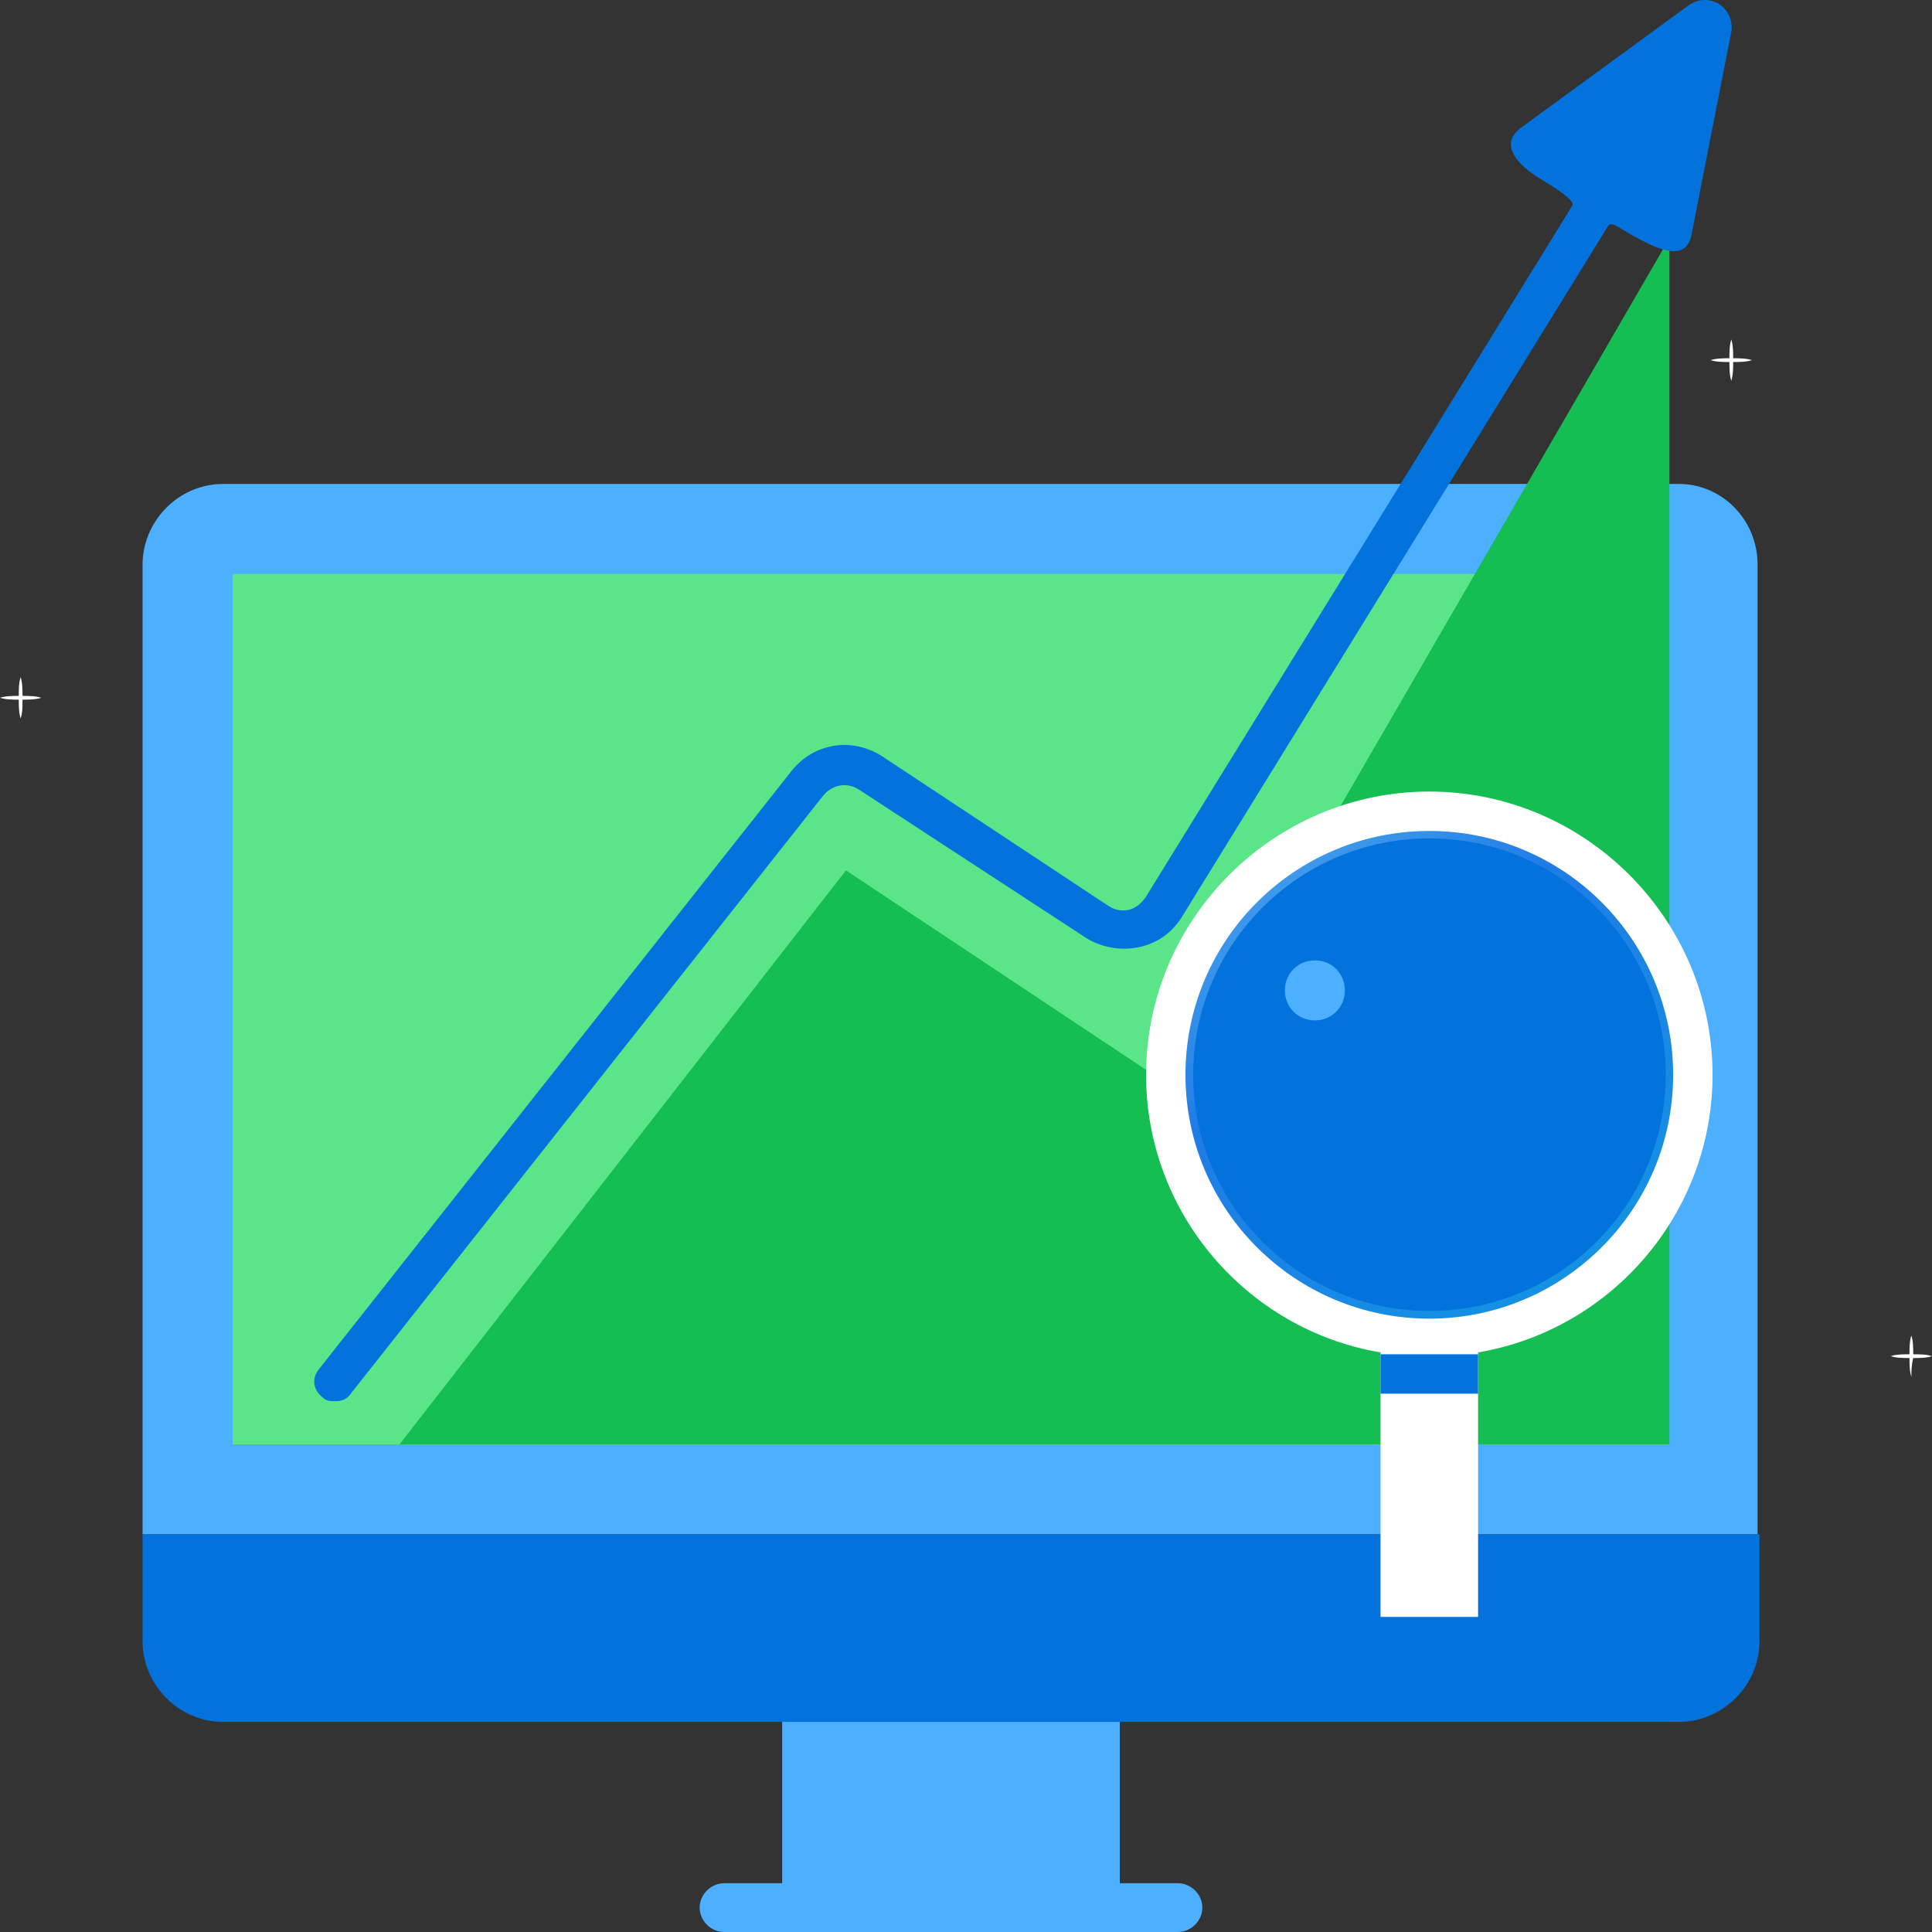 <svg enable-background="new 0 0 103 103" height="103" viewBox="0 0 103 103" width="103" xmlns="http://www.w3.org/2000/svg" xmlns:xlink="http://www.w3.org/1999/xlink"><rect x="0" y="0" width="103" height="103" fill="#333333" stroke="none"/><linearGradient id="a" gradientUnits="userSpaceOnUse" x1="56.884" x2="97.475" y1="31.64" y2="85.481"><stop offset="0" stop-color="#87e0fd"/><stop offset=".4" stop-color="#207ce5"/><stop offset="1" stop-color="#05abe0"/></linearGradient><path d="m93.7 30.1v51.7h-86.1v-51.7c0-2.3 1.9-4.3 4.3-4.3h77.6c2.3 0 4.2 1.9 4.2 4.3z" fill="#4dafff"/><path d="m62.8 100.4h-3.1v-9.3h-18v9.3h-3.1c-.7 0-1.3.6-1.3 1.3s.6 1.3 1.3 1.3h24.2c.7 0 1.3-.6 1.3-1.3s-.6-1.3-1.3-1.3z" fill="#4dafff"/><path d="m12.4 30.6h76.5v46.4h-76.5z" fill="#5ae589"/><path d="m7.6 81.8v5.7c0 2.3 1.9 4.3 4.3 4.3h77.6c2.3 0 4.3-1.9 4.3-4.3v-5.7z" fill="#0272dd"/><path d="m21.3 77h67.7v-64.3l-26.3 45.4-17.6-11.7z" fill="#15be53"/><path d="m90 .3-8.9 6.5c-1.1.8-.4 1.8.8 2.6.8.5 2.2 1.3 1.9 1.6l-22.7 36.8c-.2.3-.5.6-.9.7s-.8 0-1.1-.2l-12.1-8c-1.6-1-3.6-.7-4.8.8l-25.2 31.9c-.4.5-.3 1.1.2 1.5.2.2.4.2.7.2s.6-.1.8-.4l25.2-31.9c.5-.6 1.3-.7 1.9-.3l12.1 7.9c.8.5 1.8.7 2.8.5s1.8-.8 2.3-1.6l22.7-36.8c.2-.4.6.1 1.8.7 1.5.8 2.5.9 2.7-.4l2.1-10.7c.2-1.3-1.2-2.2-2.3-1.4z" fill="#0272dd"/><path d="m74.7 66.1h3.1v5.2h-3.1z" fill="#0272dd"/><path d="m91.3 57.3c0-8.3-6.8-15.1-15.1-15.1s-15.1 6.8-15.1 15.1c0 7.4 5.4 13.6 12.5 14.8v14.1h5.2v-14.1c7.1-1.2 12.5-7.4 12.5-14.8z" fill="#fff"/><circle cx="76.2" cy="57.3" fill="url(#a)" r="13"/><ellipse cx="76.2" cy="57.3" fill="#0272dd" rx="12.6" ry="12.6" transform="matrix(.058 -.998 .998 .058 14.603 130.018)"/><path d="m73.6 72.2h5.2v2.1h-5.2z" fill="#0272dd"/><path d="m71.7 52.8c0 .9-.7 1.6-1.6 1.6s-1.6-.7-1.6-1.6.7-1.6 1.6-1.6 1.6.7 1.6 1.6z" fill="#4dafff"/><g fill="#fff"><path d="m1.2 37.3c.3 0 .7 0 1-.1-.3-.1-.7-.1-1-.1 0-.3 0-.7-.1-1-.1.3-.1.7-.1 1-.3 0-.7 0-1 .1.3.1.7.1 1 .1 0 .3 0 .7.1 1 .1-.3.1-.6.1-1z"/><path d="m102 72.4c.3 0 .7 0 1-.1-.3-.1-.7-.1-1-.1 0-.3 0-.7-.1-1-.1.3-.1.7-.1 1-.3 0-.7 0-1 .1.3.1.7.1 1 .1 0 .3 0 .7.1 1 0-.3 0-.6.1-1z"/><path d="m92.4 19.3c.3 0 .7 0 1-.1-.3-.1-.7-.1-1-.1 0-.3 0-.7-.1-1-.1.3-.1.7-.1 1-.3 0-.7 0-1 .1.3.1.7.1 1 .1 0 .3 0 .7.1 1 .1-.3.1-.7.1-1z"/></g></svg>